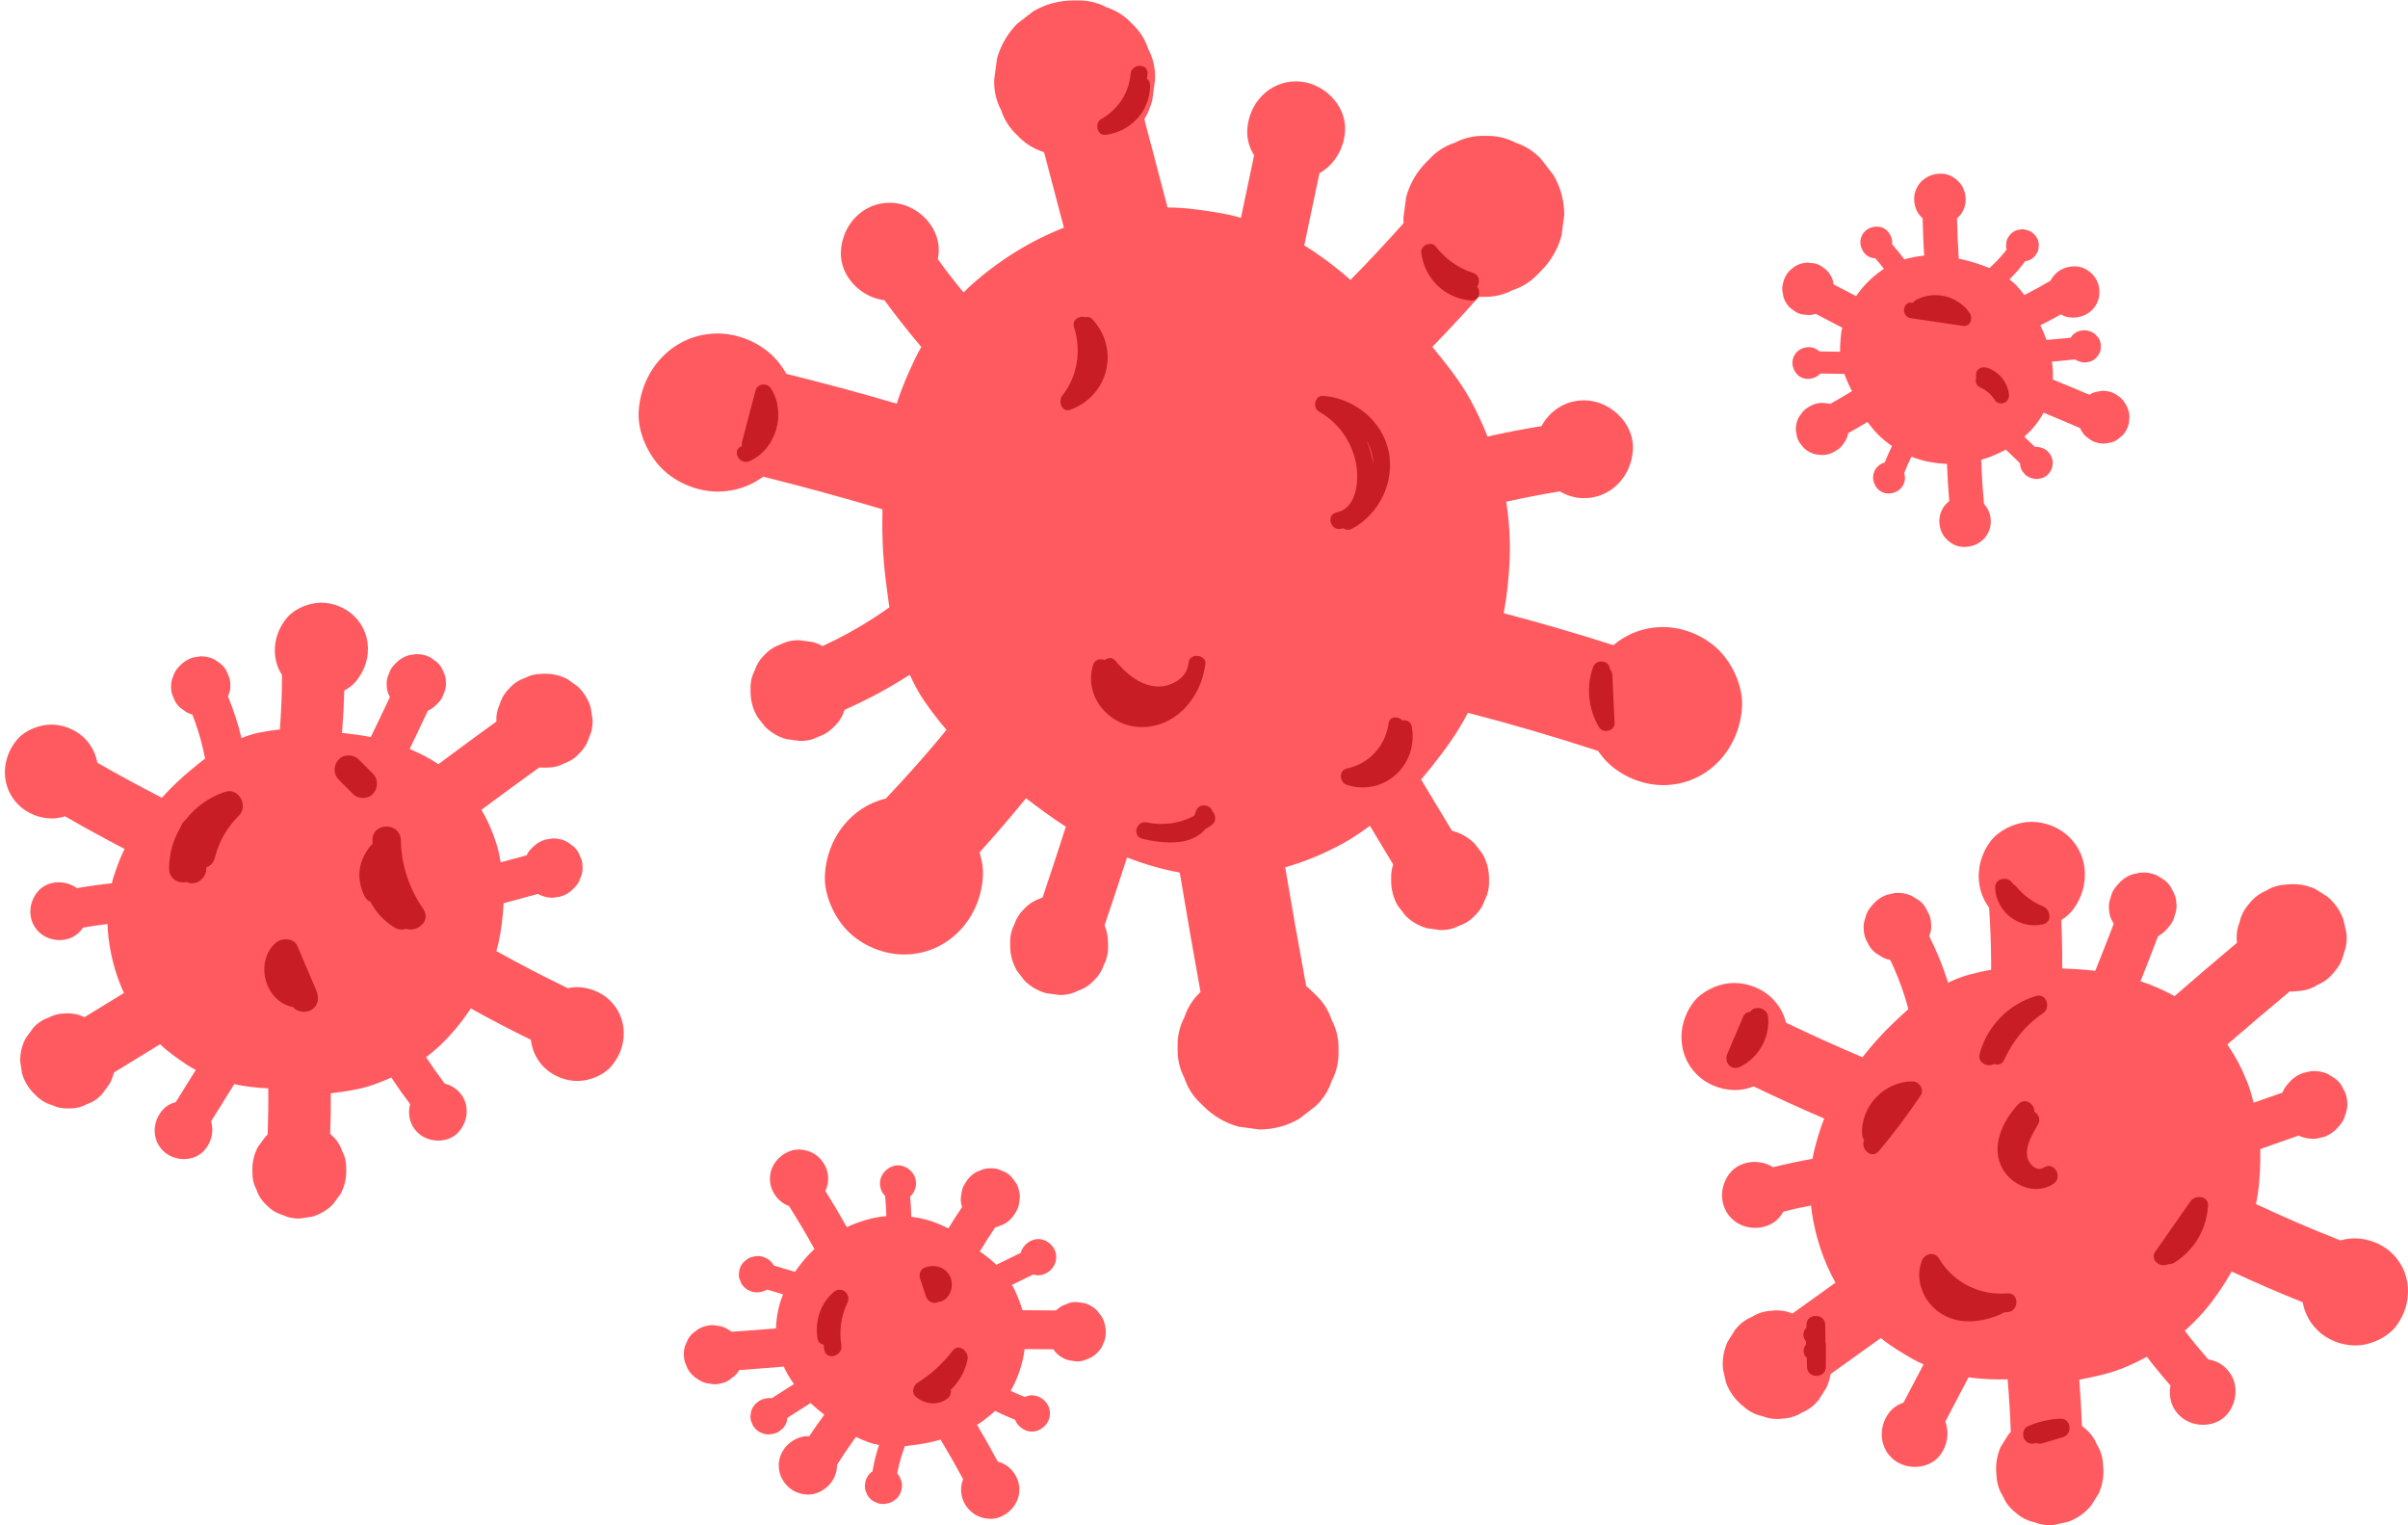<?xml version="1.0" encoding="UTF-8" standalone="no"?><svg xmlns="http://www.w3.org/2000/svg" xmlns:xlink="http://www.w3.org/1999/xlink" fill="#000000" height="1496.6" preserveAspectRatio="xMidYMid meet" version="1" viewBox="-4.8 -0.4 2363.5 1496.6" width="2363.5" zoomAndPan="magnify"><defs><clipPath id="a"><path d="M 1645 806 L 2358.691 806 L 2358.691 1496.289 L 1645 1496.289 Z M 1645 806"/></clipPath></defs><g><g clip-path="url(#a)" id="change1_1"><path d="M 1657.23 983.27 C 1640.039 1006.02 1641.5 1038.488 1664.191 1057.277 C 1674.582 1065.871 1689.227 1070.379 1702.641 1069.121 C 1707.141 1068.699 1711.902 1067.527 1716.504 1065.758 C 1739.352 1076.758 1762.418 1087.289 1785.699 1097.316 C 1781.621 1107.289 1778.641 1117.75 1776.02 1128.129 C 1775.297 1130.988 1774.703 1133.879 1774.242 1136.777 C 1761.262 1139.09 1748.352 1141.879 1735.547 1145.059 C 1722.277 1136.539 1702.48 1138.418 1692.613 1151.48 C 1681.988 1165.559 1682.887 1185.66 1696.938 1197.289 C 1710.047 1208.137 1732.145 1207.008 1742.754 1192.98 C 1743.766 1191.629 1744.676 1190.219 1745.488 1188.77 C 1747.891 1188.148 1750.293 1187.531 1752.695 1186.938 C 1754.184 1186.57 1755.688 1186.207 1757.18 1185.859 C 1757.598 1185.758 1758.41 1185.578 1758.871 1185.457 C 1763.504 1184.438 1768.121 1183.508 1772.766 1182.629 C 1772.953 1184.828 1773.184 1187.02 1773.516 1189.219 C 1777.191 1213.75 1784.992 1237.141 1796.715 1258.367 L 1754.633 1288.547 C 1754.301 1288.48 1753.996 1288.391 1753.676 1288.32 C 1747.309 1285.801 1740.652 1284.988 1733.723 1285.91 C 1726.734 1286.297 1720.352 1288.34 1714.562 1292.008 C 1708.039 1294.73 1702.566 1298.969 1698.168 1304.719 C 1695.68 1308.699 1693.191 1312.691 1690.703 1316.68 C 1686.938 1325.129 1685.492 1333.957 1686.316 1343.16 L 1689.27 1356.281 C 1692.555 1365.168 1697.836 1372.648 1705.129 1378.719 L 1706.574 1379.918 C 1711.973 1384.75 1718.137 1387.891 1725.07 1389.348 C 1731.438 1391.871 1738.094 1392.68 1745.023 1391.758 C 1752 1391.359 1758.395 1389.328 1764.184 1385.66 C 1770.711 1382.941 1776.18 1378.699 1780.594 1372.949 C 1783.066 1368.961 1785.555 1364.98 1788.047 1360.988 C 1789.926 1356.77 1791.23 1352.449 1791.953 1348.039 C 1808.391 1336.25 1824.816 1324.469 1841.238 1312.68 C 1850.762 1320.527 1861.656 1327.051 1872.25 1333.09 C 1875.809 1335.121 1879.5 1336.91 1883.262 1338.5 C 1876.664 1351.031 1870.078 1363.57 1863.48 1376.098 C 1857.98 1377.918 1852.988 1381.211 1849.355 1386.02 C 1838.723 1400.109 1839.617 1420.211 1853.668 1431.84 C 1866.781 1442.691 1888.891 1441.559 1899.484 1427.52 C 1906.789 1417.84 1908.656 1405.32 1904.535 1394.66 C 1912.16 1380.18 1919.77 1365.711 1927.383 1351.23 C 1929.031 1351.488 1930.695 1351.711 1932.359 1351.891 C 1943.371 1353.059 1954.602 1353.59 1965.699 1353.18 C 1967.191 1370.34 1968.219 1387.551 1968.84 1404.77 C 1968.031 1405.629 1967.234 1406.508 1966.469 1407.441 C 1963.992 1411.418 1961.488 1415.41 1959 1419.398 C 1955.254 1427.848 1953.793 1436.68 1954.629 1445.879 L 1954.875 1448.531 C 1955.281 1455.512 1957.309 1461.898 1960.984 1467.68 C 1963.703 1474.211 1967.945 1479.68 1973.688 1484.09 C 1979.086 1488.91 1985.25 1492.051 1992.184 1493.512 C 1998.551 1496.031 2005.191 1496.84 2012.137 1495.93 L 2025.246 1492.969 C 2034.133 1489.691 2041.613 1484.41 2047.691 1477.121 C 2050.18 1473.129 2052.668 1469.141 2055.156 1465.148 C 2058.922 1456.699 2060.367 1447.871 2059.543 1438.672 L 2059.281 1436.031 C 2058.891 1429.039 2056.852 1422.66 2053.191 1416.871 C 2050.457 1410.34 2046.23 1404.871 2040.469 1400.469 C 2039.879 1399.93 2039.254 1399.418 2038.648 1398.93 C 2038.113 1383.781 2037.242 1368.648 2036.043 1353.539 C 2036.637 1353.43 2037.242 1353.348 2037.836 1353.23 C 2051.238 1350.57 2064.883 1347.73 2077.66 1342.719 C 2086.109 1339.41 2094.359 1335.43 2102.375 1331.07 C 2109.801 1340.711 2117.527 1350.121 2125.559 1359.281 C 2123.316 1370.57 2126.773 1382.551 2136.41 1390.539 C 2149.52 1401.398 2171.633 1400.27 2182.223 1386.23 C 2192.859 1372.148 2191.965 1352.051 2177.914 1340.422 C 2173.555 1336.809 2168.203 1334.527 2162.617 1333.609 C 2154.645 1324.5 2146.945 1315.16 2139.566 1305.578 C 2149.305 1297.02 2158.219 1287.449 2165.871 1277.391 C 2173.051 1267.961 2179.734 1257.918 2185.551 1247.41 C 2208.516 1258.078 2231.773 1268.129 2255.301 1277.551 C 2257.34 1288.969 2263.188 1299.73 2273.055 1307.91 C 2283.434 1316.5 2298.09 1321.008 2311.504 1319.75 C 2324.34 1318.539 2339.172 1311.391 2347.074 1300.941 C 2364.25 1278.188 2362.805 1245.719 2340.098 1226.93 C 2329.723 1218.328 2315.066 1213.816 2301.648 1215.09 C 2298.625 1215.371 2295.484 1216 2292.344 1216.91 C 2264.332 1205.879 2236.691 1193.98 2209.445 1181.199 C 2210.195 1177.707 2210.848 1174.199 2211.367 1170.648 C 2213.453 1156.418 2213.871 1141.777 2213.742 1127.438 C 2213.742 1127.348 2213.742 1127.27 2213.742 1127.18 C 2226.301 1122.777 2238.875 1118.379 2251.453 1113.977 C 2251.656 1114.098 2251.844 1114.219 2252.031 1114.328 C 2257.254 1116.656 2262.723 1117.559 2268.426 1117.051 C 2271.133 1116.438 2273.836 1115.828 2276.543 1115.219 C 2282.043 1113.18 2286.672 1109.91 2290.434 1105.398 L 2291.637 1103.949 C 2294.617 1100.609 2296.57 1096.797 2297.469 1092.508 C 2299.031 1088.566 2299.523 1084.449 2298.973 1080.148 C 2298.711 1075.828 2297.453 1071.879 2295.184 1068.289 C 2293.504 1064.25 2290.883 1060.867 2287.324 1058.141 C 2284.852 1056.598 2282.391 1055.059 2279.914 1053.52 C 2274.691 1051.188 2269.223 1050.289 2263.52 1050.809 C 2260.812 1051.418 2258.109 1052.027 2255.402 1052.641 C 2249.902 1054.668 2245.273 1057.938 2241.512 1062.449 L 2240.309 1063.898 C 2238.168 1066.301 2236.562 1068.938 2235.492 1071.828 C 2226.043 1075.141 2216.578 1078.449 2207.113 1081.758 C 2205.379 1074.559 2203.293 1067.426 2200.559 1060.621 C 2195.492 1047.977 2189.082 1035.797 2181.34 1024.57 C 2201.586 1007.09 2221.961 989.766 2242.496 972.613 C 2244.359 972.641 2246.242 972.59 2248.137 972.414 C 2249.02 972.332 2249.902 972.25 2250.773 972.168 C 2257.762 971.77 2264.141 969.734 2269.93 966.066 C 2276.473 963.34 2281.941 959.105 2286.34 953.355 C 2291.172 947.953 2294.312 941.793 2295.762 934.867 C 2298.293 928.496 2299.102 921.844 2298.191 914.906 C 2297.191 910.535 2296.223 906.164 2295.227 901.793 C 2291.941 892.902 2286.66 885.422 2279.367 879.348 C 2275.387 876.859 2271.391 874.371 2267.414 871.883 C 2258.961 868.129 2250.137 866.668 2240.93 867.504 C 2240.051 867.586 2239.168 867.672 2238.285 867.754 C 2231.293 868.152 2224.914 870.188 2219.125 873.855 C 2212.598 876.578 2207.129 880.816 2202.73 886.566 C 2197.895 891.969 2194.758 898.129 2193.293 905.055 C 2190.789 911.352 2189.996 917.926 2190.863 924.777 C 2170.285 942.07 2149.855 959.523 2129.566 977.148 C 2118.93 971.152 2107.773 966.387 2096.152 962.516 C 2102.016 947.816 2107.746 933.07 2113.387 918.293 C 2116.961 916.336 2120.086 913.762 2122.766 910.543 L 2123.965 909.098 C 2126.961 905.754 2128.898 901.938 2129.812 897.652 C 2131.359 893.707 2131.867 889.59 2131.301 885.297 C 2131.055 880.973 2129.797 877.02 2127.527 873.438 C 2125.832 869.395 2123.215 866.008 2119.652 863.281 C 2117.195 861.742 2114.719 860.203 2112.246 858.66 C 2107.02 856.336 2101.551 855.434 2095.863 855.953 C 2093.145 856.562 2090.438 857.168 2087.73 857.777 C 2082.234 859.812 2077.602 863.086 2073.84 867.598 L 2072.652 869.043 C 2069.656 872.387 2067.719 876.199 2066.809 880.488 C 2065.242 884.43 2064.754 888.551 2065.316 892.844 C 2065.562 897.168 2066.82 901.121 2069.094 904.703 C 2069.309 905.25 2069.57 905.781 2069.832 906.305 C 2063.914 921.688 2057.895 937.027 2051.758 952.324 C 2040.992 951.012 2030.137 950.398 2019.27 950 C 2019.402 934.172 2019.113 918.344 2018.402 902.531 C 2022.934 899.656 2026.941 896.16 2029.949 892.176 C 2047.113 869.426 2045.664 836.961 2022.977 818.172 C 2012.586 809.574 1997.941 805.062 1984.527 806.328 C 1971.691 807.535 1956.875 814.68 1948.973 825.141 C 1934.227 844.66 1933.215 871.32 1947.555 890.371 C 1948.812 908.922 1949.523 927.504 1949.551 946.094 C 1949.551 947.828 1949.523 949.559 1949.523 951.289 C 1941.941 952.578 1934.43 954.34 1926.918 956.383 C 1920.25 958.199 1913.695 960.875 1907.34 963.98 C 1902.422 948.383 1896.242 933.262 1888.863 918.453 C 1888.918 918.191 1888.992 917.93 1889.051 917.66 C 1890.613 913.715 1891.105 909.598 1890.539 905.305 C 1890.293 900.98 1889.035 897.027 1886.762 893.441 C 1885.086 889.398 1882.453 886.016 1878.891 883.289 C 1876.434 881.75 1873.973 880.211 1871.496 878.668 C 1866.273 876.344 1860.805 875.441 1855.102 875.957 C 1852.395 876.566 1849.691 877.18 1846.984 877.785 C 1841.469 879.82 1836.84 883.094 1833.094 887.605 L 1831.891 889.051 C 1828.91 892.395 1826.957 896.207 1826.059 900.492 C 1824.496 904.438 1823.988 908.559 1824.555 912.852 C 1824.801 917.176 1826.059 921.129 1828.332 924.711 C 1830.023 928.754 1832.645 932.137 1836.203 934.863 L 1843.613 939.484 C 1845.871 940.488 1848.172 941.207 1850.5 941.684 C 1851.832 944.418 1853.105 947.168 1854.32 949.945 C 1856.996 955.992 1859.441 962.137 1861.645 968.359 C 1863.742 974.238 1865.621 980.191 1867.301 986.199 C 1867.648 987.414 1867.965 988.633 1868.285 989.855 C 1863.395 994.199 1858.66 998.738 1853.914 1003.199 C 1842.844 1013.609 1832.629 1025.129 1823.207 1037.137 C 1797.973 1026.418 1772.98 1015.117 1748.266 1003.27 C 1745.734 993.117 1740.117 983.66 1731.234 976.301 C 1720.859 967.703 1706.199 963.191 1692.785 964.457 C 1679.949 965.668 1665.133 972.809 1657.23 983.27" fill="#ff5a5f"/></g><g id="change2_1"><path d="M 1872.219 1060.812 C 1844.578 1060.93 1821.102 1085.352 1822.973 1113.16 C 1823.113 1115.27 1823.828 1117 1824.891 1118.352 C 1820.836 1127.152 1832.324 1137.621 1839.352 1129.242 C 1853.953 1111.812 1867.617 1093.66 1880.266 1074.762 C 1884.266 1068.781 1878.969 1060.781 1872.219 1060.812" fill="#c81d25"/></g><g id="change2_2"><path d="M 1993.293 977.105 C 1966.367 985.41 1945.777 1006.449 1938.285 1033.648 C 1935.809 1042.629 1946.184 1047.488 1952.344 1043.711 C 1956.043 1045.172 1960.316 1044.332 1962.461 1039.559 C 1970.828 1021.031 1983.422 1005.43 2000.344 994.051 C 2008.648 988.469 2003.879 973.84 1993.293 977.105" fill="#c81d25"/></g><g id="change2_3"><path d="M 1965.406 1268.84 C 1938.332 1271.102 1912.383 1258.281 1898.445 1234.789 C 1894.055 1227.371 1884.266 1229.77 1881.488 1237 C 1874.414 1255.43 1882.785 1276.262 1898.457 1287.398 C 1916.652 1300.32 1940.285 1297.66 1959.586 1289.051 C 1960.543 1288.621 1961.344 1288.102 1962 1287.512 C 1963.176 1287.461 1964.352 1287.449 1965.527 1287.352 C 1977.309 1286.371 1977.32 1267.852 1965.406 1268.84" fill="#c81d25"/></g><g id="change2_4"><path d="M 2162.477 1183.09 C 2163.207 1173.199 2150 1171.66 2145.25 1178.461 C 2133.742 1194.898 2122.25 1211.348 2110.746 1227.801 C 2104.801 1236.301 2116.105 1244.43 2123.633 1240.059 C 2125.449 1240.348 2127.453 1239.98 2129.512 1238.668 C 2149.137 1226.129 2160.777 1206.27 2162.477 1183.09" fill="#c81d25"/></g><g id="change2_5"><path d="M 1787.301 1340.84 C 1787.32 1333.738 1787.332 1326.629 1787.344 1319.531 C 1787.344 1318.52 1787.203 1317.598 1786.961 1316.758 C 1786.883 1311.129 1786.805 1305.5 1786.719 1299.879 C 1786.555 1287.988 1768.047 1288.051 1768.211 1299.988 C 1768.219 1300.859 1768.23 1301.719 1768.242 1302.578 C 1765.359 1305.441 1764.121 1310.379 1766.543 1313.879 C 1766.805 1314.25 1767.75 1316.348 1767.684 1315.891 C 1767.762 1316.168 1767.836 1316.461 1767.902 1316.738 C 1767.902 1316.879 1767.926 1317.09 1767.934 1317.359 C 1767.914 1317.758 1767.914 1317.98 1767.914 1318.098 C 1767.836 1318.449 1767.77 1318.801 1767.672 1319.148 C 1767.641 1319.23 1767.641 1319.258 1767.605 1319.34 C 1767.355 1319.809 1767.07 1320.27 1766.762 1320.711 C 1764.34 1324.379 1765.523 1329.52 1768.672 1332.348 L 1768.789 1340.961 C 1768.965 1352.852 1787.289 1352.789 1787.301 1340.84" fill="#c81d25"/></g><g id="change2_6"><path d="M 1730.582 997.582 C 1729.594 987.855 1716.711 986.184 1713.012 992.66 C 1710.25 992.59 1707.582 993.973 1706.094 997.484 L 1690.648 1033.773 C 1687.078 1042.152 1694.391 1050.801 1703.246 1046.48 C 1721.398 1037.602 1732.625 1017.75 1730.582 997.582" fill="#c81d25"/></g><g id="change2_7"><path d="M 2000.168 888.898 C 1989.797 884.766 1981.227 877.977 1974.086 869.5 C 1973.137 868.375 1972.113 867.59 1971.055 867.094 C 1967.207 859.25 1953.012 860.555 1953.48 871.035 C 1954.555 894.609 1977.207 911.832 2000.191 906.758 C 2010.082 904.582 2007.887 891.973 2000.168 888.898" fill="#c81d25"/></g><g id="change2_8"><path d="M 2017.441 1391.828 C 2006.246 1392.238 1995.762 1394.828 1985.516 1399.281 C 1980.93 1401.281 1979.824 1407.93 1982.125 1411.922 C 1984.668 1416.34 1989.449 1417.172 1993.809 1415.648 C 1995.512 1416.43 1997.566 1416.629 1999.91 1415.941 C 2006.582 1413.969 2013.27 1411.988 2019.945 1410.02 C 2029.758 1407.121 2028.215 1391.441 2017.441 1391.828" fill="#c81d25"/></g><g id="change2_9"><path d="M 2001.395 1145.359 C 1994.281 1149.93 1986.531 1142.16 1985.121 1135.223 C 1982.84 1124.051 1990.277 1112.293 1995.52 1103.043 C 1998.457 1097.871 1995.953 1092.941 1991.973 1090.59 C 1992.457 1083.133 1982.914 1076.223 1976.367 1083.082 C 1960.75 1099.449 1948.332 1125.461 1961.098 1147.211 C 1970.84 1163.812 1993.785 1172.73 2010.629 1161.402 C 2020.434 1154.801 2011.496 1138.891 2001.395 1145.359" fill="#c81d25"/></g><g id="change1_2"><path d="M 622.031 404.457 C 623.914 362.438 656.109 326.895 699.59 326.895 C 719.48 326.895 740.371 335.551 754.438 349.613 C 759.156 354.336 763.449 360.121 767.023 366.477 C 803.34 375.477 839.473 385.211 875.379 395.719 C 880.117 380.543 886.574 365.848 893.363 351.582 C 895.234 347.648 897.285 343.828 899.484 340.09 C 886.906 325.242 874.863 309.93 863.297 294.25 C 840.191 291.457 819.461 270.684 820.539 246.57 C 821.707 220.562 841.637 198.551 868.555 198.551 C 893.668 198.551 917.73 220.645 916.566 246.57 C 916.457 249.059 916.168 251.52 915.723 253.926 C 917.863 256.887 920.004 259.859 922.188 262.789 C 923.547 264.621 924.918 266.434 926.285 268.254 C 926.656 268.746 927.398 269.707 927.836 270.285 C 932.117 275.789 936.512 281.211 940.957 286.578 C 943.238 284.258 945.559 281.977 948 279.797 C 975.262 255.359 1006.133 236.125 1039.434 223.02 L 1020.004 149.109 C 1019.574 148.902 1019.145 148.715 1018.711 148.484 C 1009.094 145.355 1000.773 140.016 993.75 132.449 C 986.188 125.426 980.844 117.105 977.715 107.488 C 972.859 98.246 970.633 88.285 971.035 77.598 C 971.957 70.734 972.883 63.855 973.805 56.98 C 977.492 43.848 984.141 32.438 993.75 22.758 L 1009.453 10.629 C 1021.543 3.617 1034.594 0.09 1048.59 0.047 L 1051.363 0.047 C 1062.047 -0.359 1072 1.867 1081.242 6.723 C 1090.859 9.852 1099.18 15.191 1106.215 22.758 C 1113.77 29.781 1119.117 38.102 1122.246 47.719 C 1127.105 56.961 1129.324 66.922 1128.926 77.598 C 1128.004 84.473 1127.074 91.352 1126.152 98.227 C 1124.309 104.789 1121.734 110.922 1118.418 116.625 C 1125.996 145.48 1133.582 174.332 1141.16 203.188 C 1159.371 203.23 1177.895 206.078 1195.625 209.184 C 1201.578 210.223 1207.438 211.645 1213.215 213.383 C 1217.52 192.93 1221.809 172.48 1226.121 152.031 C 1221.578 144.777 1219.004 136.344 1219.402 127.469 C 1220.562 101.449 1240.492 79.449 1267.418 79.449 C 1292.535 79.449 1316.598 101.535 1315.426 127.469 C 1314.621 145.344 1304.961 161.324 1290.254 169.57 C 1285.285 193.191 1280.312 216.816 1275.34 240.426 C 1277.465 241.691 1279.559 243 1281.633 244.371 C 1295.246 253.391 1308.508 263.355 1320.742 274.293 C 1338.574 256.164 1355.938 237.578 1372.852 218.594 C 1372.734 216.848 1372.672 215.098 1372.664 213.328 C 1373.594 206.453 1374.516 199.586 1375.438 192.711 C 1379.121 179.566 1385.777 168.16 1395.383 158.488 L 1398.156 155.715 C 1405.168 148.148 1413.488 142.812 1423.117 139.68 C 1432.348 134.824 1442.312 132.598 1453 132.992 C 1463.672 132.598 1473.637 134.824 1482.879 139.68 C 1492.496 142.812 1500.816 148.148 1507.84 155.715 L 1519.969 171.414 C 1526.98 183.512 1530.52 196.562 1530.551 210.555 C 1529.641 217.434 1528.719 224.309 1527.785 231.184 C 1524.102 244.32 1517.457 255.727 1507.84 265.406 L 1505.078 268.172 C 1498.043 275.738 1489.723 281.086 1480.105 284.215 C 1470.863 289.07 1460.898 291.301 1450.227 290.891 C 1449.043 290.934 1447.859 290.934 1446.699 290.914 C 1431.824 307.625 1416.609 324.016 1401.035 340.059 C 1401.602 340.75 1402.219 341.41 1402.785 342.102 C 1415.512 357.738 1428.332 373.801 1438.148 391.508 C 1444.637 403.23 1450.289 415.52 1455.281 428.016 C 1472.801 424.047 1490.434 420.637 1508.184 417.77 C 1516.254 402.832 1531.449 392.453 1549.941 392.453 C 1575.051 392.453 1599.113 414.535 1597.949 440.469 C 1596.797 466.48 1576.852 488.48 1549.941 488.48 C 1541.59 488.48 1533.375 486.031 1526.145 481.824 C 1508.52 484.668 1490.988 488.051 1473.574 491.984 C 1476.598 510.887 1477.707 530.152 1476.953 548.797 C 1476.242 566.273 1474.379 583.969 1471.105 601.379 C 1507.254 610.875 1543.141 621.336 1578.746 632.746 C 1591.816 621.695 1608.582 614.969 1627.496 614.969 C 1647.391 614.969 1668.281 623.621 1682.348 637.684 C 1695.793 651.137 1705.926 673.211 1705.059 692.531 C 1703.172 734.555 1670.98 770.094 1627.496 770.094 C 1607.621 770.094 1586.719 761.441 1572.652 747.375 C 1569.484 744.199 1566.5 740.535 1563.801 736.551 C 1521.582 722.723 1478.953 710.23 1435.949 699.109 C 1433.531 703.793 1430.977 708.406 1428.227 712.926 C 1417.207 731.062 1403.895 748.094 1390.258 764.273 C 1390.172 764.371 1390.09 764.465 1390.004 764.562 C 1400.156 781.395 1410.309 798.23 1420.449 815.066 C 1420.785 815.109 1421.121 815.152 1421.445 815.195 C 1429.574 817.477 1436.629 821.594 1442.637 827.547 C 1445.137 830.785 1447.629 834.023 1450.129 837.262 C 1454.484 844.75 1456.66 852.828 1456.691 861.496 L 1456.691 864.266 C 1456.945 870.875 1455.562 877.043 1452.559 882.766 C 1450.621 888.719 1447.316 893.867 1442.637 898.219 C 1438.285 902.898 1433.133 906.211 1427.18 908.145 C 1421.453 911.152 1415.289 912.531 1408.676 912.281 C 1404.426 911.711 1400.176 911.141 1395.918 910.566 C 1387.785 908.285 1380.711 904.168 1374.727 898.219 C 1372.223 894.98 1369.723 891.738 1367.223 888.5 C 1362.879 881.012 1360.691 872.934 1360.668 864.266 L 1360.668 861.496 C 1360.48 856.754 1361.16 852.242 1362.656 847.957 C 1355.02 835.293 1347.387 822.625 1339.746 809.957 C 1330.988 816.508 1321.914 822.648 1312.391 827.82 C 1294.734 837.418 1275.992 845.227 1256.641 850.723 C 1263.191 889.633 1270.055 928.496 1277.246 967.301 C 1279.383 969.035 1281.484 970.863 1283.484 972.848 C 1284.406 973.77 1285.324 974.695 1286.258 975.617 C 1293.812 982.645 1299.16 990.965 1302.281 1000.578 C 1307.148 1009.82 1309.375 1019.789 1308.969 1030.457 C 1309.375 1041.137 1307.148 1051.098 1302.281 1060.348 C 1299.16 1069.957 1293.812 1078.277 1286.258 1085.309 C 1281.016 1089.348 1275.781 1093.391 1270.559 1097.438 C 1258.449 1104.449 1245.398 1107.977 1231.406 1108.027 C 1224.531 1107.098 1217.664 1106.18 1210.789 1105.258 C 1197.652 1101.566 1186.246 1094.918 1176.566 1085.309 C 1175.645 1084.387 1174.711 1083.461 1173.793 1082.539 C 1166.234 1075.508 1160.887 1067.188 1157.758 1057.578 C 1152.902 1048.328 1150.672 1038.367 1151.07 1027.688 C 1150.672 1017.02 1152.902 1007.047 1157.758 997.809 C 1160.855 988.305 1166.109 980.07 1173.539 973.094 C 1166.445 934.082 1159.633 895.016 1153.164 855.895 C 1135.445 852.707 1118.25 847.609 1101.41 841.082 C 1094.219 863.293 1086.863 885.449 1079.379 907.566 C 1081.598 913.148 1082.738 919.023 1082.762 925.203 L 1082.762 927.977 C 1083.012 934.586 1081.629 940.75 1078.625 946.473 C 1076.68 952.426 1073.383 957.578 1068.695 961.926 C 1064.34 966.609 1059.191 969.918 1053.246 971.855 C 1047.523 974.859 1041.352 976.238 1034.742 975.988 C 1030.492 975.418 1026.234 974.848 1021.984 974.273 C 1013.852 971.992 1006.781 967.879 1000.793 961.926 C 998.293 958.688 995.789 955.449 993.289 952.207 C 988.945 944.719 986.758 936.641 986.73 927.977 L 986.73 925.203 C 986.484 918.594 987.863 912.43 990.867 906.707 C 992.805 900.754 996.113 895.602 1000.793 891.254 C 1005.145 886.57 1010.293 883.262 1016.242 881.324 C 1017.023 880.918 1017.805 880.547 1018.594 880.199 C 1026.344 857.148 1033.934 834.043 1041.352 810.883 C 1027.883 802.25 1014.961 792.73 1002.254 782.969 C 987.504 801.074 972.273 818.793 956.586 836.094 C 959.02 843.617 960.293 851.371 959.965 858.727 C 958.082 900.75 925.887 936.289 882.402 936.289 C 862.516 936.289 841.625 927.637 827.559 913.57 C 814.105 900.117 803.977 878.047 804.844 858.727 C 806.457 822.672 830.398 791.41 864.625 783.254 C 883.512 763.355 901.793 742.898 919.328 721.797 C 920.961 719.832 922.551 717.832 924.172 715.855 C 916.777 707.27 909.906 698.199 903.285 688.801 C 897.398 680.453 892.469 671.246 888.168 661.734 C 867.895 674.836 846.66 686.219 824.32 696.094 C 824.148 696.457 823.984 696.82 823.797 697.18 C 821.859 703.133 818.551 708.281 813.867 712.633 C 809.52 717.312 804.367 720.625 798.414 722.559 C 792.695 725.566 786.527 726.945 779.918 726.695 C 775.664 726.125 771.406 725.551 767.152 724.98 C 759.02 722.699 751.957 718.582 745.969 712.633 C 743.465 709.395 740.961 706.152 738.461 702.914 C 734.117 695.426 731.93 687.348 731.902 678.68 L 731.902 675.91 C 731.656 669.301 733.031 663.133 736.039 657.41 C 737.977 651.461 741.285 646.309 745.969 641.961 C 750.316 637.277 755.465 633.965 761.418 632.031 C 767.141 629.023 773.309 627.645 779.918 627.898 L 792.684 629.609 C 796.188 630.594 799.484 631.941 802.59 633.605 C 806.66 631.738 810.707 629.812 814.711 627.805 C 823.43 623.441 831.984 618.762 840.359 613.77 C 848.27 609.055 856.016 604.066 863.578 598.816 C 865.105 597.754 866.617 596.668 868.129 595.586 C 866.656 586.039 865.551 576.426 864.355 566.895 C 861.566 544.645 860.809 521.938 861.375 499.414 C 822.609 487.852 783.578 477.191 744.324 467.395 C 731.902 476.551 716.621 482.02 699.59 482.02 C 679.707 482.02 658.812 473.367 644.746 459.301 C 631.297 445.848 621.168 423.777 622.031 404.457" fill="#ff5a5f"/></g><g id="change2_10"><path d="M 722.656 437.73 C 722.953 437.602 723.238 437.449 723.527 437.309 C 723.199 436.051 723.18 434.629 723.59 433.07 C 727.977 416.34 732.363 399.602 736.754 382.871 C 738.621 375.73 748.203 374.98 751.941 380.879 C 767.227 404.988 757.281 440.25 731.047 452.078 C 721.375 456.441 712.914 442.129 722.656 437.73" fill="#c81d25"/></g><g id="change2_11"><path d="M 1343.102 455.602 C 1341.98 447.398 1339.719 439.469 1336.48 431.988 C 1339.109 436.59 1341.078 441.57 1342.148 446.852 C 1342.75 449.762 1343.051 452.691 1343.102 455.602 Z M 1289.91 403.551 C 1308.25 413.961 1321.16 431.629 1325.73 452.238 C 1329.449 469.02 1327.949 498.023 1307.012 502.52 C 1296.539 504.766 1301 520.781 1311.43 518.547 C 1312.18 518.383 1312.922 518.191 1313.641 517.992 C 1315.949 519.641 1319.039 520.18 1322.262 518.461 C 1349.121 504.098 1364.43 472.398 1358.18 442.43 C 1351.879 412.238 1324.148 390.469 1294.109 388.059 C 1285.691 387.391 1283.059 399.66 1289.91 403.551" fill="#c81d25"/></g><g id="change2_12"><path d="M 1067.98 652.379 C 1069.699 646.68 1075.449 645.52 1079.66 647.387 C 1082.602 644.84 1086.898 644.262 1090.121 648.152 C 1100.238 660.363 1113.719 672.129 1130.32 673.254 C 1142.488 674.074 1157.102 667.066 1160.898 654.848 C 1161.34 652.961 1161.711 651.055 1161.988 649.145 C 1163.359 639.984 1179.512 642.051 1178.309 651.355 C 1178.219 652.102 1178.07 652.82 1177.93 653.551 C 1173.262 685.348 1148.32 714.074 1114.289 713.09 C 1083.52 712.195 1058.781 682.984 1067.98 652.379" fill="#c81d25"/></g><g id="change2_13"><path d="M 1076.078 116.461 C 1092.359 107.25 1103.352 90.93 1104.91 72.16 C 1105.789 61.578 1122.422 61.48 1121.531 72.16 C 1121.398 73.738 1121.219 75.301 1121 76.852 C 1122.762 78.18 1123.988 80.262 1124.02 83.129 C 1124.25 108.5 1105 128.859 1080.281 131.949 C 1071.801 133 1069.391 120.25 1076.078 116.461" fill="#c81d25"/></g><g id="change2_14"><path d="M 1404.34 241.422 C 1413.898 253.711 1426.172 262.68 1441.059 267.398 C 1447.539 269.449 1448.109 276.719 1445.02 280.879 C 1449.078 285.84 1447.148 295.109 1439.102 294.5 C 1413.281 292.551 1393.219 272.871 1390.16 247.301 C 1389.34 240.441 1400.051 235.898 1404.34 241.422" fill="#c81d25"/></g><g id="change2_15"><path d="M 1558.789 654.422 C 1562.039 645.227 1575.84 648.113 1575.309 656.48 C 1576.711 657.809 1577.691 659.672 1577.789 662.125 C 1578.43 677.695 1579.172 693.258 1580 708.82 C 1580.441 717.219 1568.512 719.906 1564.512 713.016 C 1554.121 695.125 1551.879 673.984 1558.789 654.422" fill="#c81d25"/></g><g id="change2_16"><path d="M 1037.969 387.711 C 1052.898 368.738 1056.68 343.461 1049.398 320.68 C 1047.07 313.391 1054.602 309.078 1060.27 310.922 C 1062.719 310.219 1065.461 310.738 1067.75 313.262 C 1094.48 342.672 1083.059 387.852 1046.051 401.602 C 1037.352 404.828 1033.461 393.43 1037.969 387.711" fill="#c81d25"/></g><g id="change2_17"><path d="M 1317.211 753.793 C 1339.148 749.148 1354.988 731.715 1358.121 709.594 C 1359.18 702.09 1367.559 702.219 1371.801 706.676 C 1375.672 705.816 1379.852 707.406 1380.82 712.445 C 1387.93 749.629 1354.02 781.727 1317.211 769.82 C 1309.879 767.449 1308.738 755.586 1317.211 753.793" fill="#c81d25"/></g><g id="change2_18"><path d="M 1120.891 806.711 C 1136.922 810.09 1152.871 807.66 1167.07 800.379 C 1167.859 799.02 1168.531 797.508 1169.031 795.797 C 1171.59 787.16 1183.422 788.914 1185.211 795.859 C 1188.602 799.293 1189.441 805.852 1184.25 809.465 C 1182.309 810.812 1180.32 812.039 1178.309 813.207 C 1164.391 830.008 1137.102 827.652 1116.469 822.734 C 1106.02 820.246 1110.469 804.512 1120.891 806.711" fill="#c81d25"/></g><g id="change1_3"><path d="M 1904.848 170.496 C 1891.336 168.066 1877.715 175.742 1874.578 189.57 C 1873.133 195.906 1874.387 203.172 1877.84 208.672 C 1879.004 210.516 1880.527 212.293 1882.305 213.891 C 1882.547 226.094 1883.035 238.293 1883.789 250.473 C 1878.609 250.887 1873.477 251.883 1868.438 253.012 C 1867.055 253.324 1865.688 253.699 1864.344 254.129 C 1860.52 249.055 1856.527 244.117 1852.371 239.305 C 1853.148 231.754 1848.031 223.656 1840.281 222.262 C 1831.926 220.754 1823.48 225.508 1821.551 234.074 C 1819.734 242.062 1825.016 251.312 1833.359 252.816 C 1834.152 252.957 1834.957 253.047 1835.75 253.074 C 1836.543 253.973 1837.336 254.867 1838.117 255.773 C 1838.59 256.336 1839.078 256.902 1839.551 257.469 C 1839.68 257.625 1839.934 257.93 1840.086 258.113 C 1841.531 259.871 1842.926 261.66 1844.32 263.465 C 1843.426 264.02 1842.531 264.594 1841.648 265.215 C 1831.914 272.125 1823.559 280.559 1816.996 290.207 L 1794.887 278.688 C 1794.836 278.539 1794.812 278.387 1794.773 278.234 C 1794.48 274.949 1793.379 271.914 1791.473 269.133 C 1789.785 266.223 1787.52 263.918 1784.691 262.23 C 1782.109 260.02 1779.09 258.59 1775.66 257.949 C 1773.41 257.746 1771.156 257.543 1768.906 257.34 C 1764.453 257.566 1760.348 258.855 1756.57 261.219 L 1751.582 265.336 C 1748.473 268.68 1746.414 272.574 1745.379 277.027 L 1745.188 277.91 C 1744.289 281.277 1744.277 284.605 1745.148 287.898 C 1745.469 291.184 1746.555 294.219 1748.449 296.996 C 1750.137 299.91 1752.414 302.215 1755.242 303.902 C 1757.84 306.113 1760.844 307.543 1764.262 308.184 C 1766.527 308.387 1768.777 308.59 1771.027 308.789 C 1773.254 308.68 1775.379 308.301 1777.438 307.656 C 1786.074 312.152 1794.711 316.648 1803.344 321.145 C 1802.039 326.941 1801.617 333.035 1801.312 338.902 C 1801.223 340.875 1801.258 342.84 1801.387 344.801 C 1794.57 344.695 1787.75 344.59 1780.93 344.48 C 1778.949 342.508 1776.453 341.082 1773.602 340.57 C 1765.246 339.062 1756.801 343.816 1754.859 352.379 C 1753.043 360.371 1758.336 369.621 1766.68 371.121 C 1772.41 372.16 1778.207 370.234 1781.879 366.152 C 1789.758 366.273 1797.641 366.398 1805.508 366.523 C 1805.75 367.289 1806.02 368.051 1806.301 368.809 C 1808.195 373.789 1810.406 378.727 1813.004 383.41 C 1805.941 387.773 1798.777 391.957 1791.512 395.969 C 1790.973 395.809 1790.422 395.66 1789.859 395.531 C 1787.609 395.328 1785.355 395.129 1783.094 394.926 C 1778.652 395.148 1774.547 396.441 1770.773 398.801 L 1769.684 399.48 C 1766.77 401.172 1764.48 403.434 1762.777 406.266 C 1760.578 408.855 1759.145 411.863 1758.504 415.293 C 1757.609 418.66 1757.594 421.988 1758.477 425.281 C 1758.773 428.566 1759.871 431.602 1761.777 434.383 L 1765.898 439.371 C 1769.238 442.477 1773.141 444.543 1777.578 445.566 C 1779.832 445.77 1782.082 445.973 1784.348 446.176 C 1788.785 445.949 1792.895 444.66 1796.68 442.297 L 1797.754 441.617 C 1800.66 439.926 1802.961 437.664 1804.648 434.832 C 1806.863 432.242 1808.297 429.234 1808.938 425.809 C 1809.039 425.43 1809.129 425.059 1809.203 424.684 C 1815.59 421.16 1821.906 417.5 1828.137 413.703 C 1828.316 413.938 1828.473 414.176 1828.648 414.406 C 1832.719 419.586 1836.891 424.824 1841.828 429.227 C 1845.09 432.137 1848.582 434.82 1852.203 437.312 C 1849.668 442.598 1847.316 447.965 1845.129 453.402 C 1839.781 454.895 1835.379 458.98 1834.051 464.863 C 1832.246 472.855 1837.527 482.102 1845.855 483.605 C 1854.223 485.113 1862.668 480.359 1864.602 471.793 C 1865.215 469.141 1865.023 466.348 1864.203 463.742 C 1866.379 458.336 1868.719 453.004 1871.238 447.75 C 1877.035 450.074 1883.086 451.82 1889.062 452.926 C 1894.676 453.961 1900.445 454.648 1906.215 454.859 C 1906.641 467.047 1907.367 479.223 1908.43 491.371 C 1903.965 494.734 1900.613 499.586 1899.258 505.602 C 1897.812 511.926 1899.066 519.199 1902.52 524.691 C 1905.832 529.941 1912.129 534.758 1918.332 535.875 C 1931.828 538.309 1945.48 530.633 1948.602 516.797 C 1950.047 510.469 1948.793 503.199 1945.34 497.707 C 1944.559 496.469 1943.598 495.258 1942.535 494.109 C 1941.18 479.68 1940.285 465.215 1939.852 450.73 C 1941.512 450.297 1943.164 449.816 1944.801 449.27 C 1951.379 447.07 1957.75 444.066 1963.891 440.895 C 1963.914 440.875 1963.953 440.855 1963.992 440.836 C 1968.609 445.281 1973.227 449.727 1977.859 454.168 C 1977.859 454.277 1977.848 454.383 1977.836 454.492 C 1977.977 457.246 1978.77 459.789 1980.238 462.125 C 1981.082 463.152 1981.93 464.184 1982.785 465.215 C 1984.859 467.137 1987.262 468.414 1990.027 469.051 L 1990.91 469.25 C 1992.98 469.805 1995.043 469.812 1997.09 469.27 C 1999.121 469.082 2000.988 468.402 2002.719 467.227 C 2004.52 466.18 2005.941 464.781 2006.988 463.023 C 2008.359 461.422 2009.242 459.559 2009.637 457.438 C 2009.766 456.043 2009.895 454.648 2010.008 453.254 C 2009.883 450.5 2009.09 447.957 2007.629 445.621 C 2006.773 444.59 2005.93 443.562 2005.07 442.531 C 2003 440.609 2000.582 439.332 1997.832 438.695 L 1996.949 438.496 C 1995.449 438.098 1993.98 437.988 1992.508 438.152 C 1989.027 434.809 1985.547 431.465 1982.07 428.121 C 1984.781 425.805 1987.379 423.363 1989.719 420.711 C 1994.043 415.781 1997.883 410.383 2001.027 404.617 C 2012.938 409.516 2024.797 414.504 2036.633 419.59 C 2037.027 420.398 2037.465 421.195 2037.949 421.977 C 2038.168 422.336 2038.398 422.699 2038.629 423.059 C 2040.328 425.973 2042.582 428.27 2045.41 429.961 C 2048.004 432.172 2051.012 433.602 2054.441 434.242 C 2057.82 435.145 2061.145 435.152 2064.434 434.273 C 2067.707 433.973 2070.754 432.875 2073.527 430.973 C 2075.191 429.602 2076.867 428.23 2078.52 426.855 C 2081.641 423.512 2083.699 419.617 2084.711 415.164 C 2084.926 412.91 2085.121 410.656 2085.324 408.406 C 2085.105 403.957 2083.801 399.848 2081.449 396.074 C 2081.219 395.715 2081 395.355 2080.77 394.996 C 2079.066 392.082 2076.816 389.777 2073.988 388.09 C 2071.391 385.879 2068.387 384.453 2064.957 383.809 C 2061.578 382.91 2058.254 382.898 2054.965 383.777 C 2051.73 384.074 2048.711 385.156 2045.957 387.016 C 2034.062 381.938 2022.125 376.957 2010.148 372.07 C 2010.418 366.203 2010.035 360.367 2009.18 354.535 C 2016.75 353.852 2024.34 353.113 2031.91 352.328 C 2033.523 353.438 2035.316 354.223 2037.285 354.672 L 2038.168 354.875 C 2040.242 355.43 2042.301 355.438 2044.348 354.895 C 2046.383 354.707 2048.25 354.027 2049.977 352.852 C 2051.781 351.805 2053.199 350.406 2054.25 348.648 C 2055.617 347.047 2056.5 345.184 2056.91 343.062 C 2057.039 341.668 2057.152 340.273 2057.281 338.879 C 2057.141 336.125 2056.348 333.582 2054.891 331.246 C 2054.031 330.215 2053.188 329.188 2052.328 328.156 C 2050.27 326.234 2047.84 324.957 2045.09 324.32 L 2044.219 324.121 C 2042.121 323.566 2040.062 323.559 2038.027 324.102 C 2035.992 324.289 2034.113 324.969 2032.398 326.145 C 2030.594 327.191 2029.16 328.59 2028.125 330.344 C 2027.934 330.562 2027.766 330.785 2027.586 331.012 C 2019.707 331.812 2011.801 332.559 2003.895 333.25 C 2002.129 328.34 2000.02 323.543 1997.832 318.793 C 2004.66 315.406 2011.391 311.84 2018.031 308.098 C 2020.258 309.414 2022.625 310.379 2024.992 310.805 C 2038.5 313.242 2052.137 305.562 2055.258 291.727 C 2056.707 285.398 2055.465 278.129 2051.996 272.637 C 2048.695 267.387 2042.391 262.57 2036.184 261.453 C 2024.605 259.363 2012.926 264.723 2007.859 275.023 C 2000.16 279.598 1992.328 283.938 1984.359 287.996 C 1983.617 288.371 1982.863 288.734 1982.121 289.105 C 1979.918 286.133 1977.539 283.293 1975.02 280.508 C 1972.781 278.031 1970.211 275.797 1967.496 273.746 C 1973.141 268.238 1978.281 262.305 1983.027 255.91 C 1983.168 255.879 1983.297 255.855 1983.426 255.82 C 1985.457 255.637 1987.34 254.953 1989.055 253.777 C 1990.859 252.734 1992.277 251.332 1993.34 249.578 C 1994.695 247.973 1995.578 246.113 1995.988 243.992 C 1996.102 242.598 1996.23 241.199 1996.359 239.809 C 1996.219 237.055 1995.414 234.508 1993.953 232.176 C 1993.109 231.145 1992.254 230.113 1991.406 229.086 C 1989.336 227.16 1986.93 225.883 1984.18 225.25 L 1983.285 225.051 C 1981.199 224.492 1979.141 224.488 1977.105 225.027 C 1975.07 225.219 1973.191 225.898 1971.477 227.074 C 1969.66 228.117 1968.238 229.52 1967.191 231.273 C 1965.82 232.875 1964.938 234.738 1964.543 236.859 L 1964.172 241.047 C 1964.234 242.23 1964.426 243.379 1964.723 244.484 C 1963.84 245.648 1962.93 246.793 1962.008 247.926 C 1959.988 250.383 1957.891 252.77 1955.688 255.07 C 1953.617 257.246 1951.48 259.352 1949.254 261.379 C 1948.805 261.789 1948.359 262.191 1947.898 262.594 C 1944.969 261.438 1941.988 260.391 1939.043 259.32 C 1932.16 256.828 1924.996 254.949 1917.781 253.504 C 1916.898 240.336 1916.336 227.148 1916.043 213.957 C 1919.855 210.656 1922.707 206.191 1923.934 200.777 C 1925.367 194.445 1924.129 187.18 1920.66 181.68 C 1917.359 176.434 1911.066 171.621 1904.848 170.496" fill="#ff5a5f"/></g><g id="change2_19"><path d="M 1928.566 306.926 C 1917.402 290.109 1894.172 284.418 1876.332 293.641 C 1874.805 294.434 1873.762 295.5 1873.074 296.723 C 1872.777 296.676 1872.469 296.629 1872.16 296.578 C 1862.383 295.133 1860.902 310.398 1870.656 311.848 C 1887.723 314.375 1904.805 316.898 1921.883 319.426 C 1929.066 320.488 1931.957 312.035 1928.566 306.926" fill="#c81d25"/></g><g id="change2_20"><path d="M 1962.656 394.836 C 1965.867 393.359 1967.379 389.965 1967.004 386.562 C 1965.711 374.516 1956.73 363.688 1945.035 360.387 C 1941.055 359.266 1936.707 360.676 1935.125 364.793 C 1934.523 366.344 1934.523 368.191 1935.043 369.883 C 1933.641 373.469 1934.523 378.039 1939.074 379.977 C 1945.277 382.625 1949.961 387.051 1953.535 392.73 C 1955.297 395.559 1959.848 396.125 1962.656 394.836" fill="#c81d25"/></g><g id="change1_4"><path d="M 974.191 1489.199 C 989.031 1484.691 998.785 1469.941 994.816 1454.41 C 993 1447.301 988.004 1440.629 981.695 1436.891 C 979.578 1435.641 977.113 1434.629 974.52 1433.93 C 967.988 1421.781 961.211 1409.762 954.18 1397.898 C 959.168 1394.82 963.828 1391.172 968.305 1387.441 C 969.535 1386.422 970.719 1385.328 971.852 1384.211 C 978.305 1387.34 984.871 1390.25 991.527 1392.949 C 994.637 1400.949 1003.949 1406.461 1012.461 1403.871 C 1021.648 1401.078 1027.691 1391.949 1025.23 1382.328 C 1022.941 1373.359 1012.852 1366.781 1003.699 1369.559 C 1002.809 1369.828 1001.961 1370.16 1001.148 1370.539 C 999.891 1370.039 998.637 1369.551 997.387 1369.039 C 996.609 1368.719 995.836 1368.398 995.062 1368.07 C 994.855 1367.988 994.441 1367.809 994.195 1367.711 C 991.836 1366.68 989.504 1365.602 987.176 1364.512 C 987.797 1363.48 988.398 1362.441 988.957 1361.371 C 995.195 1349.398 999.25 1336.621 1000.891 1323.52 L 1029.059 1323.719 C 1029.18 1323.852 1029.289 1323.988 1029.398 1324.121 C 1031.398 1327.27 1034.07 1329.75 1037.41 1331.57 C 1040.609 1333.629 1044.07 1334.781 1047.789 1335.02 C 1051.539 1335.91 1055.301 1335.801 1059.078 1334.68 C 1061.449 1333.719 1063.82 1332.762 1066.191 1331.809 C 1070.551 1329.289 1074.012 1325.871 1076.59 1321.559 L 1079.488 1314.84 C 1080.891 1309.879 1080.961 1304.898 1079.699 1299.891 L 1079.449 1298.898 C 1078.621 1295.051 1076.91 1291.691 1074.328 1288.84 C 1072.34 1285.691 1069.672 1283.199 1066.32 1281.379 C 1063.121 1279.32 1059.66 1278.172 1055.941 1277.93 C 1052.199 1277.039 1048.441 1277.16 1044.66 1278.281 C 1042.289 1279.23 1039.922 1280.191 1037.551 1281.148 C 1035.371 1282.41 1033.41 1283.891 1031.68 1285.602 C 1020.68 1285.52 1009.68 1285.449 998.684 1285.371 C 997.004 1278.871 994.297 1272.52 991.57 1266.469 C 990.652 1264.43 989.609 1262.469 988.461 1260.57 C 995.375 1257.16 1002.289 1253.762 1009.199 1250.352 C 1012.199 1251.32 1015.449 1251.461 1018.59 1250.512 C 1027.77 1247.719 1033.809 1238.59 1031.352 1228.969 C 1029.059 1220 1018.98 1213.422 1009.82 1216.211 C 1003.512 1218.129 998.68 1223.039 997.074 1229.051 C 989.094 1232.98 981.109 1236.91 973.129 1240.84 C 972.48 1240.199 971.82 1239.57 971.145 1238.961 C 966.68 1234.922 961.91 1231.09 956.887 1227.719 C 961.734 1219.691 966.785 1211.789 972.023 1204.02 C 972.656 1203.898 973.289 1203.762 973.922 1203.602 C 976.289 1202.641 978.66 1201.691 981.031 1200.73 C 985.391 1198.211 988.859 1194.801 991.438 1190.48 L 992.172 1189.238 C 994.234 1186.039 995.383 1182.578 995.621 1178.859 C 996.512 1175.109 996.398 1171.352 995.281 1167.57 C 994.449 1163.719 992.742 1160.359 990.164 1157.512 C 988.172 1154.359 985.5 1151.871 982.156 1150.051 L 975.441 1147.16 C 970.48 1145.75 965.496 1145.68 960.492 1146.949 C 958.121 1147.898 955.75 1148.859 953.379 1149.82 C 949.023 1152.34 945.555 1155.75 942.977 1160.07 L 942.238 1161.309 C 940.18 1164.512 939.027 1167.969 938.789 1171.691 C 937.898 1175.441 938.016 1179.199 939.133 1182.98 C 939.227 1183.41 939.332 1183.828 939.445 1184.238 C 934.836 1191.078 930.371 1198.012 926.062 1205.039 C 925.766 1204.898 925.473 1204.738 925.172 1204.602 C 918.426 1201.48 911.516 1198.371 904.293 1196.48 C 899.516 1195.23 894.613 1194.34 889.691 1193.691 C 889.508 1187.078 889.117 1180.461 888.523 1173.859 C 893.117 1169.609 895.438 1163.238 893.75 1156.629 C 891.457 1147.66 881.371 1141.078 872.215 1143.859 C 863.027 1146.66 856.992 1155.789 859.449 1165.398 C 860.211 1168.379 861.836 1171.09 864 1173.289 C 864.594 1179.852 864.984 1186.422 865.172 1193 C 858.145 1193.648 851.16 1195.012 844.566 1196.98 C 838.391 1198.828 832.238 1201.109 826.32 1203.871 C 819.629 1191.828 812.613 1179.961 805.285 1168.289 C 808.039 1162.609 808.91 1156 807.184 1149.25 C 805.367 1142.141 800.371 1135.469 794.062 1131.73 C 788.027 1128.148 779.219 1126.551 772.398 1128.621 C 757.559 1133.129 747.805 1147.879 751.773 1163.41 C 753.59 1170.512 758.59 1177.191 764.895 1180.93 C 766.32 1181.77 767.902 1182.5 769.57 1183.102 C 778.367 1196.922 786.723 1211.012 794.617 1225.352 C 793.168 1226.648 791.754 1227.98 790.391 1229.379 C 784.918 1234.969 780.051 1241.281 775.516 1247.629 C 775.488 1247.66 775.465 1247.711 775.438 1247.738 C 768.496 1245.648 761.555 1243.57 754.617 1241.48 C 754.57 1241.359 754.523 1241.25 754.48 1241.141 C 752.922 1238.441 750.805 1236.289 748.133 1234.699 C 746.746 1234.102 745.363 1233.5 743.977 1232.898 C 740.906 1232.031 737.82 1231.988 734.723 1232.77 L 733.73 1233.031 C 731.348 1233.539 729.27 1234.602 727.5 1236.191 C 725.551 1237.43 724.016 1239.078 722.887 1241.148 C 721.613 1243.129 720.902 1245.27 720.754 1247.578 C 720.203 1249.891 720.273 1252.219 720.965 1254.559 C 721.559 1256.031 722.148 1257.5 722.742 1258.961 C 724.301 1261.66 726.414 1263.809 729.09 1265.41 C 730.473 1266 731.859 1266.602 733.246 1267.199 C 736.316 1268.07 739.402 1268.109 742.5 1267.328 L 743.488 1267.078 C 745.199 1266.711 746.75 1266.051 748.145 1265.129 C 753.367 1266.699 758.59 1268.27 763.809 1269.84 C 762.27 1273.57 760.902 1277.371 759.926 1281.238 C 758.113 1288.43 757.031 1295.84 756.84 1303.262 C 742.34 1304.461 727.832 1305.559 713.312 1306.539 C 712.5 1305.93 711.656 1305.352 710.762 1304.82 C 710.348 1304.57 709.934 1304.32 709.52 1304.078 C 706.32 1302.02 702.859 1300.871 699.141 1300.629 C 695.395 1299.738 691.633 1299.852 687.855 1300.969 C 684.004 1301.801 680.648 1303.512 677.789 1306.09 C 674.641 1308.078 672.156 1310.75 670.34 1314.09 C 669.371 1316.328 668.406 1318.57 667.441 1320.809 C 666.039 1325.77 665.969 1330.762 667.23 1335.762 C 668.191 1338.129 669.148 1340.5 670.105 1342.871 C 672.621 1347.23 676.039 1350.699 680.355 1353.281 C 680.77 1353.52 681.184 1353.77 681.598 1354.012 C 684.797 1356.07 688.258 1357.219 691.977 1357.461 C 695.723 1358.352 699.484 1358.238 703.262 1357.121 C 707.113 1356.289 710.469 1354.578 713.328 1352.012 C 716.441 1350.031 718.898 1347.398 720.715 1344.109 C 735.297 1343.09 749.875 1341.949 764.438 1340.691 C 767.195 1346.73 770.586 1352.398 774.457 1357.82 C 767.176 1362.422 759.938 1367.07 752.719 1371.762 C 750.523 1371.48 748.32 1371.609 746.109 1372.172 L 745.121 1372.422 C 742.734 1372.93 740.66 1373.988 738.891 1375.59 C 736.941 1376.82 735.402 1378.469 734.277 1380.539 C 733 1382.52 732.289 1384.672 732.141 1386.969 C 731.59 1389.289 731.66 1391.621 732.355 1393.961 C 732.945 1395.422 733.539 1396.891 734.133 1398.359 C 735.688 1401.051 737.805 1403.199 740.477 1404.801 C 741.863 1405.398 743.25 1406 744.633 1406.59 C 747.707 1407.461 750.789 1407.5 753.891 1406.719 L 754.879 1406.469 C 757.262 1405.949 759.34 1404.898 761.109 1403.301 C 763.059 1402.07 764.598 1400.422 765.723 1398.352 C 766.996 1396.359 767.711 1394.219 767.855 1391.922 C 767.934 1391.609 767.992 1391.289 768.043 1390.98 C 775.57 1386.102 783.133 1381.281 790.727 1376.52 C 795.039 1380.539 799.621 1384.289 804.27 1387.941 C 799.148 1394.859 794.211 1401.922 789.461 1409.102 C 786.551 1408.922 783.668 1409.172 781.07 1409.961 C 766.23 1414.469 756.477 1429.219 760.445 1444.75 C 762.262 1451.852 767.262 1458.531 773.57 1462.27 C 779.602 1465.84 788.41 1467.449 795.234 1465.371 C 807.965 1461.5 816.945 1450.102 816.734 1437.129 C 822.117 1428.559 827.754 1420.16 833.691 1411.969 C 834.242 1411.211 834.812 1410.461 835.371 1409.699 C 839.113 1411.559 842.98 1413.18 846.941 1414.691 C 850.461 1416.031 854.199 1416.949 857.992 1417.621 C 855.164 1426.059 853.035 1434.68 851.547 1443.559 C 851.434 1443.66 851.32 1443.75 851.207 1443.852 C 849.258 1445.09 847.723 1446.738 846.594 1448.809 C 845.32 1450.789 844.609 1452.93 844.461 1455.238 C 843.906 1457.551 843.98 1459.879 844.672 1462.219 C 845.266 1463.691 845.855 1465.16 846.449 1466.621 C 848.008 1469.32 850.121 1471.469 852.797 1473.059 C 854.18 1473.66 855.566 1474.262 856.953 1474.859 C 860.023 1475.73 863.109 1475.77 866.207 1474.988 L 867.195 1474.73 C 869.582 1474.219 871.656 1473.172 873.426 1471.57 C 875.375 1470.328 876.914 1468.68 878.039 1466.609 C 879.316 1464.629 880.027 1462.488 880.176 1460.18 C 880.727 1457.871 880.656 1455.539 879.965 1453.199 L 878.184 1448.801 C 877.516 1447.629 876.73 1446.578 875.855 1445.621 C 876.148 1444 876.469 1442.379 876.816 1440.762 C 877.582 1437.25 878.473 1433.762 879.488 1430.32 C 880.449 1427.059 881.527 1423.84 882.711 1420.66 C 882.949 1420.02 883.199 1419.379 883.449 1418.738 C 886.992 1418.391 890.527 1417.91 894.043 1417.469 C 902.246 1416.43 910.426 1414.629 918.418 1412.371 C 926.09 1425.16 933.461 1438.129 940.543 1451.262 C 938.406 1456.531 937.852 1462.488 939.406 1468.57 C 941.223 1475.68 946.219 1482.352 952.527 1486.09 C 958.562 1489.672 967.371 1491.27 974.191 1489.199" fill="#ff5a5f"/></g><g id="change2_21"><path d="M 813.309 1267.672 C 800.145 1279.301 795.098 1295.781 797.539 1312.898 C 798.105 1316.859 800.641 1318.762 803.57 1319.102 C 803.762 1320.801 803.988 1322.512 804.273 1324.238 C 806.094 1335.211 822.801 1330.559 820.984 1319.629 C 818.629 1305.43 820.727 1291.141 826.918 1278.172 C 831.141 1269.32 820.887 1260.961 813.309 1267.672" fill="#c81d25"/></g><g id="change2_22"><path d="M 930.426 1324.988 C 920.699 1337.531 909.219 1348.172 895.773 1356.629 C 891.406 1359.371 889.578 1366.5 894.02 1370.238 C 902.832 1377.66 915.059 1379.34 924.77 1372.391 C 928.008 1370.07 928.949 1366.629 928.414 1363.488 C 936.797 1355.48 942.664 1345.039 944.91 1333.422 C 946.359 1325.941 936.266 1317.461 930.426 1324.988" fill="#c81d25"/></g><g id="change2_23"><path d="M 926.707 1250.422 C 921.203 1241.969 910.898 1240.078 902.059 1243.93 C 898.746 1245.379 896.977 1250.41 898.074 1253.719 C 900.086 1259.762 902.094 1265.801 904.102 1271.852 C 905.578 1276.289 910.082 1279.191 914.762 1277.898 C 915.434 1277.711 916.074 1277.43 916.68 1277.078 C 918.863 1277.02 921.059 1276.121 922.91 1274.629 C 929.852 1269.031 931.559 1257.879 926.707 1250.422" fill="#c81d25"/></g><g id="change1_5"><path d="M 12.465 724.879 C -3.988 743.66 -4.785 772.117 13.852 789.977 C 22.375 798.145 34.883 803.02 46.691 802.766 C 50.652 802.684 54.871 801.965 59.012 800.707 C 78.273 811.77 97.758 822.438 117.465 832.684 C 113.266 841.133 109.996 850.082 107.047 858.984 C 106.23 861.438 105.539 863.922 104.949 866.426 C 93.457 867.625 82.008 869.238 70.613 871.207 C 59.559 862.914 42.141 863.305 32.703 874.082 C 22.516 885.711 22.023 903.328 33.559 914.383 C 44.324 924.699 63.707 925.113 73.859 913.523 C 74.836 912.41 75.723 911.238 76.52 910.023 C 78.652 909.633 80.789 909.242 82.93 908.879 C 84.262 908.652 85.598 908.441 86.93 908.223 C 87.289 908.164 88.008 908.055 88.43 907.988 C 92.527 907.387 96.633 906.871 100.746 906.395 C 100.77 908.324 100.828 910.258 100.977 912.195 C 102.629 933.863 107.957 954.789 116.848 974.086 L 78.164 997.781 C 77.895 997.695 77.629 997.598 77.355 997.52 C 71.949 994.91 66.188 993.785 60.07 994.141 C 53.941 994.047 48.234 995.414 42.945 998.254 C 37.066 1000.219 32.02 1003.57 27.809 1008.32 C 25.379 1011.641 22.953 1014.969 20.527 1018.289 C 16.711 1025.441 14.875 1033.059 15.02 1041.148 L 16.766 1052.801 C 19.07 1060.781 23.211 1067.648 29.195 1073.422 L 30.383 1074.551 C 34.793 1079.109 39.977 1082.25 45.934 1083.969 C 51.34 1086.57 57.102 1087.699 63.219 1087.34 C 69.344 1087.441 75.055 1086.07 80.344 1083.23 C 86.223 1081.27 91.266 1077.91 95.48 1073.172 C 97.906 1069.84 100.336 1066.52 102.762 1063.191 C 104.668 1059.621 106.082 1055.93 107 1052.121 C 122.102 1042.871 137.203 1033.621 152.309 1024.371 C 160.129 1031.828 169.234 1038.211 178.105 1044.172 C 181.09 1046.172 184.188 1047.961 187.371 1049.59 C 180.816 1060.121 174.262 1070.66 167.707 1081.191 C 162.777 1082.43 158.215 1084.988 154.738 1088.961 C 144.551 1100.59 144.059 1118.199 155.594 1129.262 C 166.359 1139.578 185.742 1139.988 195.895 1128.398 C 202.895 1120.41 205.316 1109.59 202.402 1100.012 C 209.973 1087.852 217.539 1075.68 225.113 1063.52 C 226.539 1063.852 227.98 1064.148 229.43 1064.41 C 238.965 1066.129 248.742 1067.309 258.477 1067.648 C 258.672 1082.75 258.484 1097.84 257.934 1112.93 C 257.172 1113.629 256.422 1114.352 255.695 1115.109 C 253.27 1118.43 250.84 1121.762 248.414 1125.078 C 244.598 1132.23 242.762 1139.852 242.906 1147.949 L 242.953 1150.27 C 242.859 1156.398 244.23 1162.109 247.066 1167.398 C 249.035 1173.27 252.387 1178.32 257.133 1182.531 C 261.543 1187.09 266.727 1190.23 272.684 1191.941 C 278.09 1194.551 283.852 1195.68 289.969 1195.32 L 301.613 1193.578 C 309.59 1191.27 316.461 1187.129 322.23 1181.148 C 324.656 1177.82 327.082 1174.5 329.512 1171.172 C 333.328 1164.031 335.164 1156.41 335.02 1148.309 L 334.969 1145.98 C 335.062 1139.859 333.695 1134.148 330.855 1128.859 C 328.891 1122.98 325.535 1117.93 320.793 1113.719 C 320.305 1113.211 319.801 1112.73 319.289 1112.262 C 319.781 1098.988 319.984 1085.711 319.898 1072.441 C 320.43 1072.379 320.961 1072.352 321.488 1072.281 C 333.367 1070.809 345.461 1069.199 356.941 1065.629 C 364.539 1063.281 372.004 1060.328 379.281 1057.031 C 385.156 1065.922 391.312 1074.629 397.742 1083.148 C 395.07 1092.871 397.32 1103.551 405.242 1111.148 C 416.008 1121.461 435.391 1121.879 445.543 1110.289 C 455.727 1098.66 456.223 1081.051 444.684 1069.988 C 441.105 1066.559 436.578 1064.238 431.754 1063.07 C 425.359 1054.609 419.238 1045.961 413.391 1037.121 C 422.449 1030.262 430.84 1022.461 438.172 1014.16 C 445.047 1006.379 451.52 998.031 457.262 989.219 C 476.656 999.996 496.336 1010.262 516.281 1019.988 C 517.348 1030.09 521.77 1039.871 529.875 1047.629 C 538.398 1055.801 550.906 1060.672 562.715 1060.422 C 574.004 1060.18 587.41 1054.879 594.977 1046.25 C 611.43 1027.461 612.227 999.004 593.59 981.145 C 585.062 972.977 572.559 968.105 560.75 968.355 C 558.086 968.41 555.305 968.762 552.512 969.359 C 528.738 957.945 505.332 945.789 482.34 932.895 C 483.223 929.895 484.02 926.863 484.699 923.801 C 487.426 911.496 488.715 898.734 489.516 886.195 C 489.52 886.121 489.52 886.043 489.527 885.969 C 500.789 882.922 512.055 879.879 523.32 876.832 C 523.48 876.945 523.637 877.062 523.797 877.18 C 528.219 879.543 532.938 880.68 537.949 880.59 C 540.352 880.227 542.754 879.867 545.156 879.508 C 550.094 878.082 554.352 875.516 557.922 871.812 L 559.059 870.625 C 561.879 867.895 563.82 864.688 564.883 860.996 C 566.5 857.652 567.195 854.086 566.977 850.297 C 567.035 846.504 566.188 842.969 564.43 839.695 C 563.211 836.059 561.137 832.934 558.199 830.324 C 556.141 828.82 554.082 827.32 552.023 825.816 C 547.602 823.453 542.883 822.316 537.871 822.406 C 535.469 822.77 533.066 823.129 530.664 823.488 C 525.727 824.914 521.473 827.48 517.898 831.184 L 516.762 832.371 C 514.738 834.328 513.176 836.539 512.059 838.988 C 503.578 841.281 495.105 843.574 486.629 845.863 C 485.562 839.461 484.199 833.105 482.242 826.98 C 478.613 815.609 473.789 804.566 467.75 794.258 C 486.547 780.277 505.445 766.438 524.461 752.758 C 526.094 752.898 527.742 752.973 529.414 752.941 C 530.191 752.926 530.965 752.91 531.738 752.895 C 537.867 752.988 543.574 751.617 548.867 748.781 C 554.742 746.812 559.789 743.461 564.004 738.719 C 568.562 734.305 571.699 729.121 573.414 723.164 C 576.02 717.758 577.148 711.996 576.793 705.879 C 576.211 701.996 575.625 698.113 575.043 694.234 C 572.742 686.258 568.598 679.387 562.613 673.617 C 559.289 671.188 555.965 668.762 552.641 666.336 C 545.496 662.52 537.875 660.68 529.777 660.828 C 529.004 660.844 528.23 660.859 527.453 660.875 C 521.328 660.781 515.617 662.152 510.328 664.988 C 504.449 666.953 499.406 670.309 495.191 675.051 C 490.633 679.465 487.496 684.648 485.781 690.605 C 483.203 695.949 482.078 701.641 482.398 707.684 C 463.328 721.484 444.367 735.434 425.523 749.539 C 416.621 743.629 407.16 738.758 397.262 734.633 C 403.305 722.164 409.246 709.645 415.125 697.094 C 418.367 695.613 421.27 693.562 423.816 690.918 L 424.953 689.73 C 427.777 687 429.719 683.793 430.781 680.105 C 432.395 676.758 433.094 673.191 432.871 669.402 C 432.93 665.609 432.082 662.078 430.328 658.801 C 429.109 655.164 427.031 652.039 424.098 649.43 C 422.039 647.93 419.98 646.426 417.922 644.926 C 413.496 642.562 408.781 641.426 403.77 641.516 C 401.367 641.875 398.965 642.234 396.559 642.598 C 391.621 644.023 387.367 646.586 383.797 650.289 L 382.66 651.477 C 379.836 654.207 377.895 657.418 376.836 661.105 C 375.219 664.449 374.523 668.02 374.742 671.805 C 374.684 675.598 375.531 679.133 377.289 682.406 C 377.453 682.898 377.637 683.379 377.832 683.852 C 371.684 696.914 365.449 709.938 359.117 722.91 C 349.797 721.082 340.348 719.852 330.895 718.816 C 332.008 704.996 332.758 691.148 333.141 677.289 C 337.273 675.062 341.004 672.262 343.883 668.977 C 360.336 650.191 361.133 621.734 342.496 603.875 C 333.973 595.707 321.465 590.836 309.66 591.086 C 298.367 591.324 284.961 596.625 277.395 605.262 C 263.281 621.379 260.703 644.609 272.023 662.164 C 271.945 678.449 271.379 694.727 270.227 710.973 C 270.121 712.488 269.98 713.996 269.863 715.508 C 263.164 716.152 256.496 717.219 249.797 718.527 C 243.848 719.688 237.949 721.609 232.203 723.918 C 228.895 709.977 224.469 696.375 218.949 682.969 C 219.023 682.742 219.105 682.52 219.172 682.285 C 220.785 678.941 221.48 675.371 221.262 671.586 C 221.32 667.793 220.473 664.258 218.715 660.984 C 217.5 657.344 215.422 654.223 212.484 651.613 C 210.43 650.109 208.367 648.609 206.312 647.105 C 201.887 644.742 197.172 643.605 192.16 643.695 C 189.754 644.055 187.352 644.418 184.949 644.777 C 180.012 646.203 175.758 648.77 172.188 652.473 L 171.051 653.66 C 168.227 656.391 166.285 659.598 165.223 663.285 C 163.609 666.633 162.91 670.199 163.133 673.988 C 163.074 677.781 163.922 681.312 165.676 684.59 C 166.895 688.227 168.973 691.352 171.906 693.961 L 178.082 698.469 C 179.988 699.484 181.953 700.262 183.969 700.824 C 184.949 703.297 185.891 705.785 186.785 708.289 C 188.727 713.738 190.473 719.262 192.012 724.84 C 193.465 730.109 194.734 735.43 195.82 740.785 C 196.039 741.867 196.242 742.953 196.445 744.039 C 191.895 747.527 187.469 751.191 183.043 754.785 C 172.711 763.176 163.059 772.598 154.051 782.484 C 132.688 771.52 111.578 760.059 90.734 748.133 C 89.168 739.105 84.863 730.484 77.566 723.488 C 69.043 715.32 56.535 710.449 44.727 710.699 C 33.438 710.941 20.031 716.238 12.465 724.879" fill="#ff5a5f"/></g><g id="change2_24"><path d="M 216.137 776.672 C 200.332 781.891 186.977 791.641 177.371 804.203 C 175.977 805.285 174.715 806.738 173.68 808.637 C 172.883 810.094 172.164 811.59 171.492 813.102 C 164.895 824.695 161.148 838.008 161.176 852.109 C 161.199 862.461 170.477 866.82 178.328 865.234 C 180.969 866.441 183.992 866.828 187.277 865.926 C 193.285 864.273 198.699 857.309 197.574 850.781 C 201.41 849.586 204.695 846.664 206.008 841.527 C 210.141 825.379 217.871 811.75 229.711 799.996 C 239.289 790.488 229.633 772.219 216.137 776.672" fill="#c81d25"/></g><g id="change2_25"><path d="M 305.664 971.664 C 299.512 957.156 293.359 942.652 287.207 928.145 C 283.516 919.441 271.137 919.906 265.289 925.316 C 245.094 944.02 255.188 982.551 282.633 987.867 C 282.715 987.887 282.789 987.891 282.871 987.902 C 286.824 992.953 295.426 993.816 300.66 990.758 C 307.844 986.555 308.621 978.633 305.664 971.664" fill="#c81d25"/></g><g id="change2_26"><path d="M 410.551 891.461 C 396.652 871.121 389.164 848.887 388.66 824.199 C 388.293 806.266 360.383 806.203 360.754 824.199 C 360.777 825.43 360.836 826.652 360.891 827.879 C 360.105 828.457 359.352 829.117 358.68 829.953 C 346.852 844.641 344.668 861.246 352.68 878.391 C 354.211 881.672 356.418 883.695 358.898 884.734 C 364.211 894.926 372.246 903.758 382.465 909.809 C 386.441 912.164 390.316 912.316 393.629 911.102 C 404.68 914.777 418.727 903.43 410.551 891.461" fill="#c81d25"/></g><g id="change2_27"><path d="M 361.281 758.938 C 356.637 754.277 351.996 749.617 347.352 744.957 C 342.191 739.781 332.711 739.41 327.617 744.957 C 322.5 750.535 322.113 759.168 327.617 764.691 C 332.262 769.352 336.906 774.012 341.547 778.668 C 346.707 783.848 356.188 784.215 361.281 778.668 C 366.402 773.09 366.785 764.461 361.281 758.938" fill="#c81d25"/></g></g></svg>